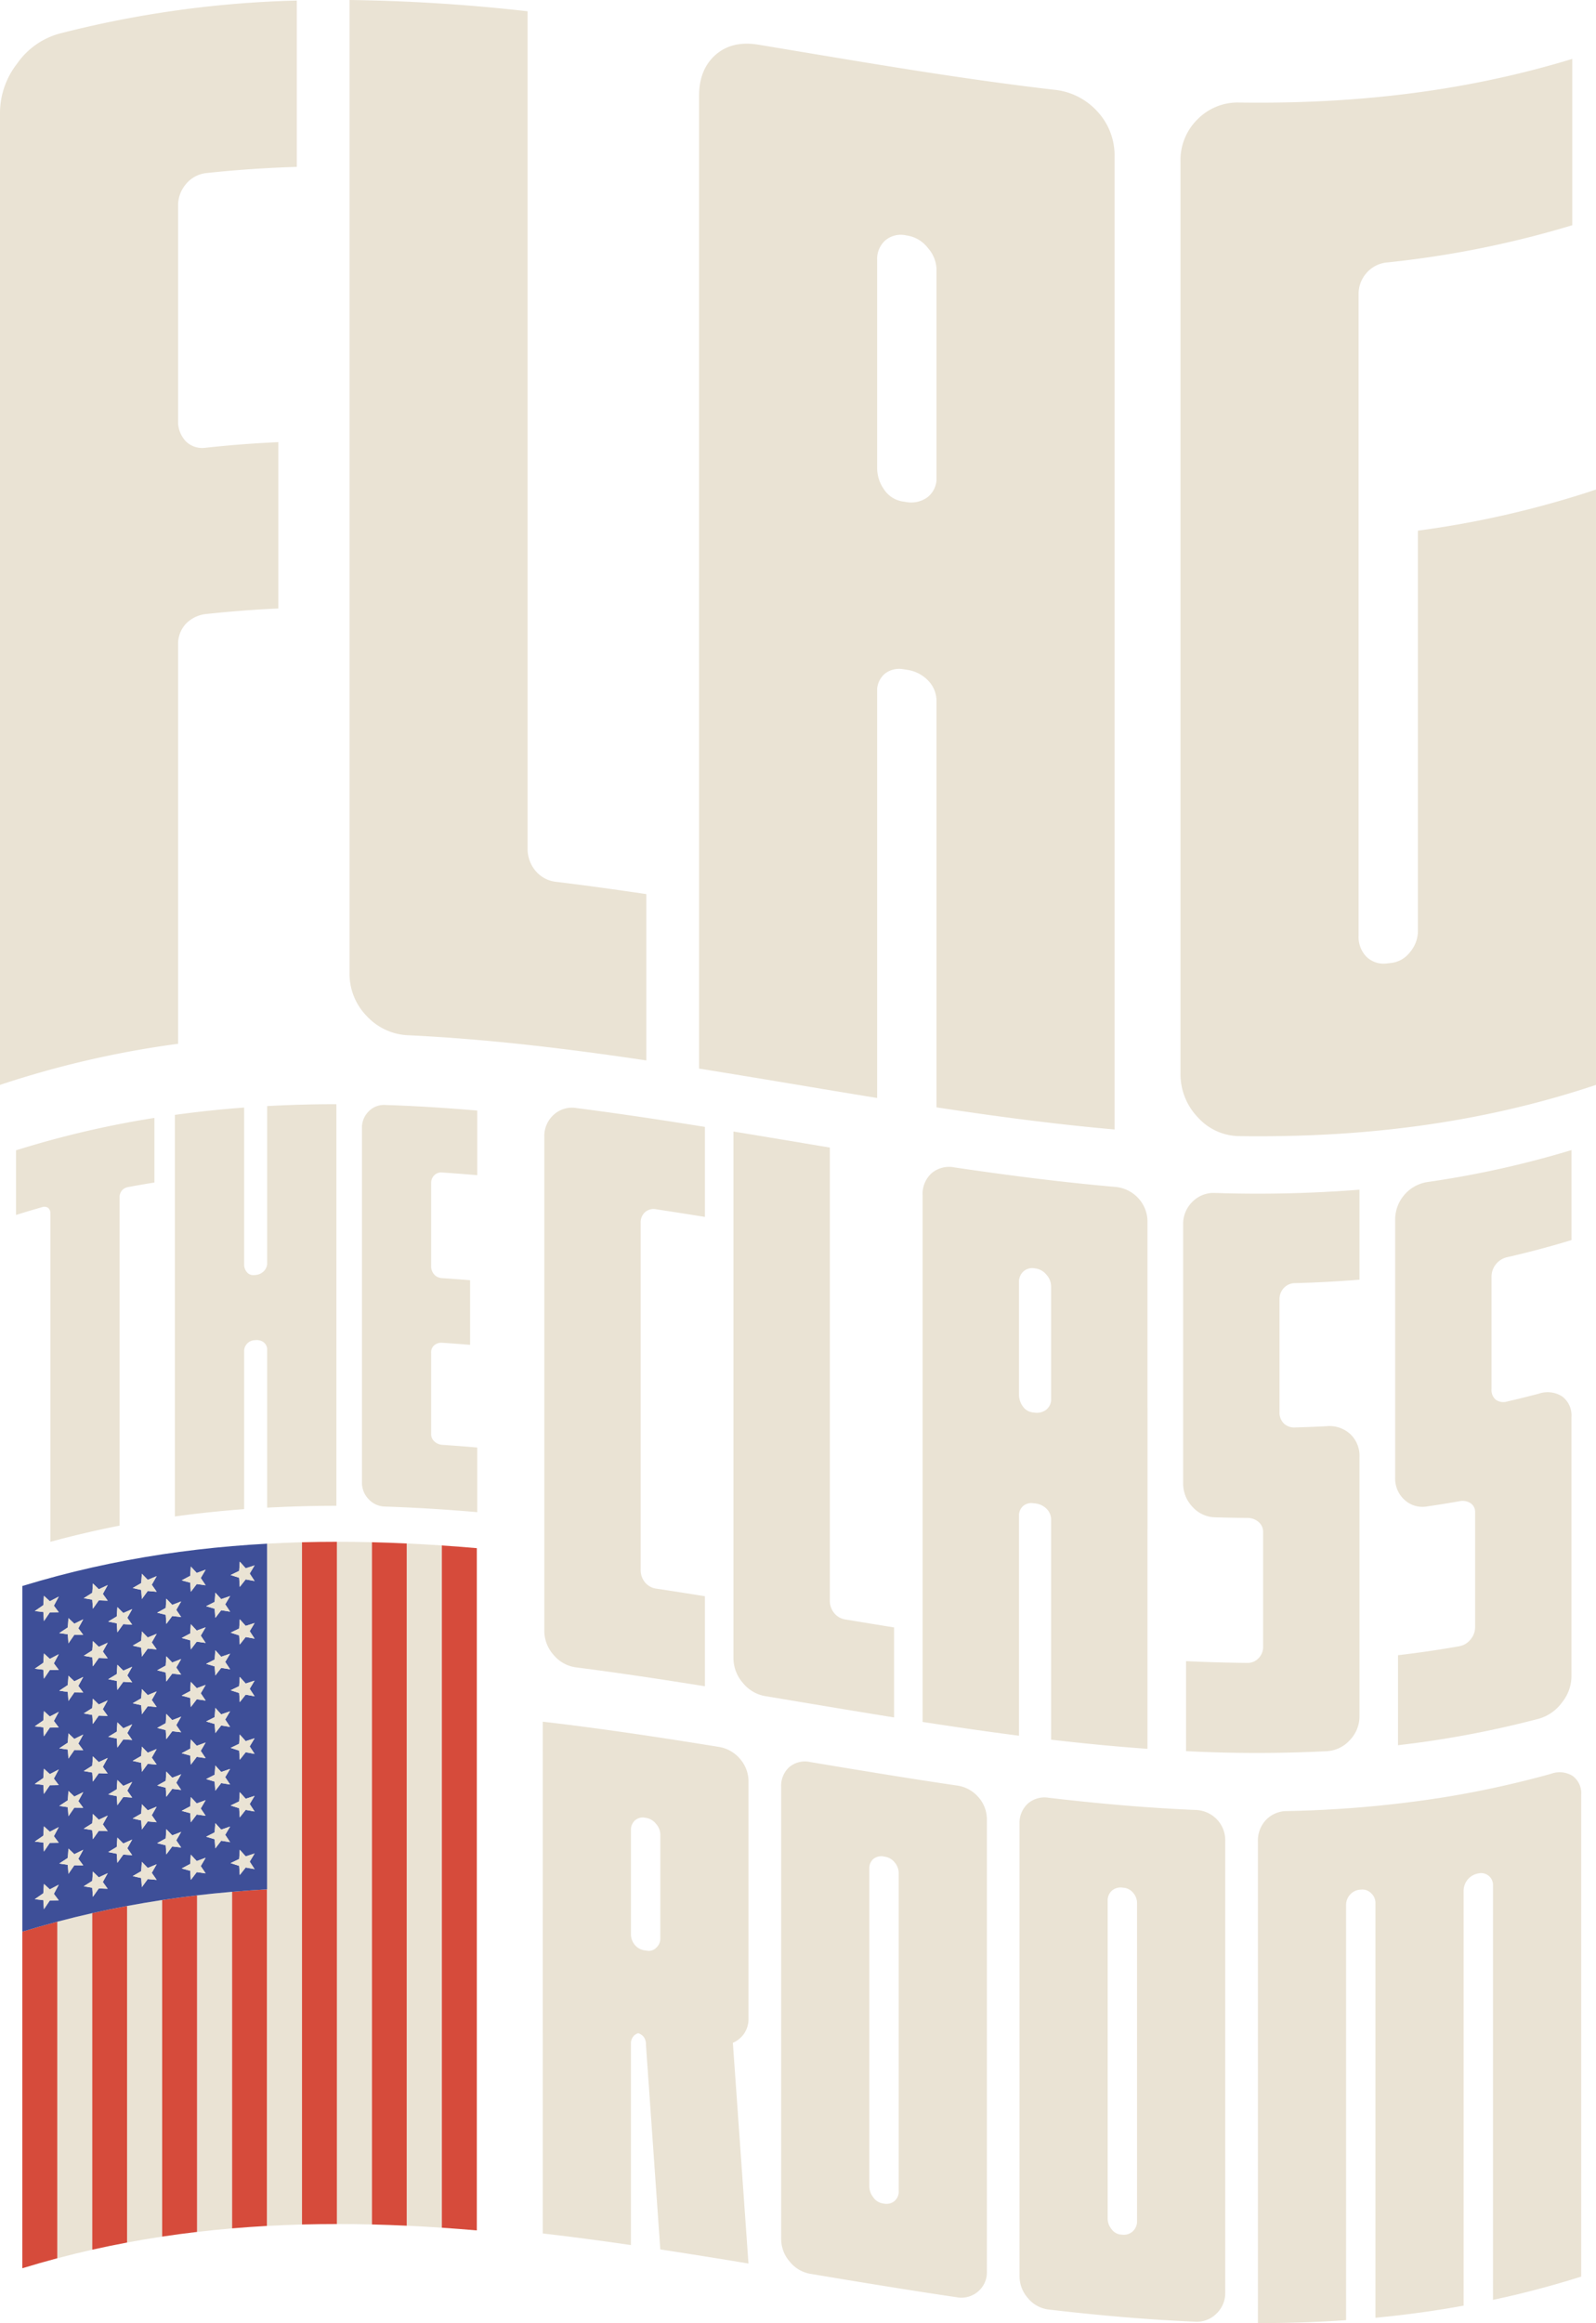 <svg xmlns="http://www.w3.org/2000/svg" width="322.869" height="469.607" viewBox="0 0 322.869 469.607">
  <g id="Group_10121" data-name="Group 10121" transform="translate(-675.473 -368.444)">
    <g id="Group_77" data-name="Group 77" transform="translate(675.473 368.444)">
      <g id="Group_59" data-name="Group 59" transform="translate(3.249 223.201)">
        <g id="Group_58" data-name="Group 58">
          <path id="Path_4549" data-name="Path 4549" d="M687.68,784.9a1.466,1.466,0,0,0-1.3-.1q-2.591.734-5.184,1.548V773.281a195.52,195.52,0,0,1,27.992-6.552v13.063q-2.644.42-5.288.912a2.127,2.127,0,0,0-1.3.712,2.24,2.24,0,0,0-.466,1.49q-7,1.366-14,3.267A1.478,1.478,0,0,0,687.68,784.9Zm.467-13.657q7-1.91,14-3.267v81.176q-7,1.366-14,3.268Z" transform="translate(-681.2 -763.952)" fill="#eae3d4"/>
          <path id="Path_4550" data-name="Path 4550" d="M737.843,764q7-.969,14-1.481v81.177q-7,.521-14,1.481Zm0,31.62q7-.969,14-1.481a2.389,2.389,0,0,0,.57,1.669,1.648,1.648,0,0,0,1.4.578l.311-.021a2.644,2.644,0,0,0,1.659-.723,2.321,2.321,0,0,0,.726-1.8q7-.383,14-.379v17.728q-7,.005-14,.379a1.88,1.88,0,0,0-.674-1.569,2.278,2.278,0,0,0-1.607-.473l-.311.02a2.218,2.218,0,0,0-2.073,2.323q-7,.52-14,1.481Zm18.661-33.4q7-.384,14-.379v81.177q-7,.005-14,.379Z" transform="translate(-705.705 -761.834)" fill="#eae3d4"/>
          <path id="Path_4551" data-name="Path 4551" d="M805.883,763.426a4.263,4.263,0,0,1,3.317-1.308c6.22.2,12.441.595,18.661,1.131v13.063q-3.524-.3-7.05-.543a2.006,2.006,0,0,0-1.659.566,2.156,2.156,0,0,0-.622,1.568v16.692a2.522,2.522,0,0,0,.622,1.8,2.263,2.263,0,0,0,1.555.723q2.851.192,5.7.427v13.063q-2.8-.231-5.6-.42a2.274,2.274,0,0,0-1.607.465,1.87,1.87,0,0,0-.674,1.565V828.6a1.988,1.988,0,0,0,.674,1.546,2.573,2.573,0,0,0,1.607.675q3.525.237,7.05.543v13.063c-6.22-.536-12.441-.927-18.661-1.131a4.6,4.6,0,0,1-3.317-1.49,4.774,4.774,0,0,1-1.348-3.4V766.768A4.586,4.586,0,0,1,805.883,763.426Z" transform="translate(-734.557 -761.955)" fill="#eae3d4"/>
        </g>
      </g>
      <g id="Group_61" data-name="Group 61" transform="translate(110.112 223.928)">
        <g id="Group_60" data-name="Group 60">
          <path id="Path_4552" data-name="Path 4552" d="M871.423,873.72a7.307,7.307,0,0,1-1.877-4.915V769.021a5.791,5.791,0,0,1,1.877-4.471,5.481,5.481,0,0,1,4.621-1.375c8.664,1.113,17.329,2.42,25.993,3.809v18.195q-4.91-.787-9.82-1.533a2.624,2.624,0,0,0-2.311.592,2.757,2.757,0,0,0-.866,2.109v70.181a3.864,3.864,0,0,0,.866,2.512,3.551,3.551,0,0,0,2.311,1.285q4.91.742,9.82,1.533v18.2c-8.664-1.389-17.329-2.7-25.993-3.809A7.108,7.108,0,0,1,871.423,873.72Z" transform="translate(-869.545 -763.116)" fill="#eae3d4"/>
          <path id="Path_4553" data-name="Path 4553" d="M938.868,883.012a7.631,7.631,0,0,1-1.877-5V771.584c6.5,1.064,13,2.161,19.494,3.241v91.553a3.931,3.931,0,0,0,.866,2.527,3.606,3.606,0,0,0,2.31,1.321q4.91.812,9.82,1.6v18.195c-8.664-1.385-17.328-2.854-25.993-4.295A7.447,7.447,0,0,1,938.868,883.012Z" transform="translate(-898.724 -766.78)" fill="#eae3d4"/>
          <path id="Path_4554" data-name="Path 4554" d="M1006.241,785.485a5.5,5.5,0,0,1,4.693-1.171c10.782,1.593,21.564,2.973,32.346,3.924a7.134,7.134,0,0,1,4.765,2.268,6.939,6.939,0,0,1,1.877,4.9V901.836c-6.5-.461-13-1.094-19.495-1.852v-91.7a3.548,3.548,0,0,0-.939-2.277,3.412,3.412,0,0,0-2.238-1.281l-.144-.018a2.7,2.7,0,0,0-2.31.65,2.82,2.82,0,0,0-.866,2.128v91.7c-6.5-.836-13-1.781-19.5-2.787V789.972A5.678,5.678,0,0,1,1006.241,785.485Zm-1.805,41.888c6.5,1.006,13,1.952,19.5,2.788a3.966,3.966,0,0,0,.794,2.484,2.834,2.834,0,0,0,1.95,1.183l.433.053a3.111,3.111,0,0,0,2.31-.587,2.715,2.715,0,0,0,1.011-2.335c6.5.758,13,1.391,19.495,1.852V857.5c-6.5-.461-13-1.094-19.495-1.853a3.122,3.122,0,0,0-.939-2.348,3.827,3.827,0,0,0-2.238-1.064l-.433-.053a2.62,2.62,0,0,0-2.022.541,2.544,2.544,0,0,0-.866,2.127c-6.5-.836-13-1.781-19.5-2.787Z" transform="translate(-927.902 -772.248)" fill="#eae3d4"/>
          <path id="Path_4555" data-name="Path 4555" d="M1097.909,887.6q6.209.3,12.419.359a3.029,3.029,0,0,0,2.238-.929,3.235,3.235,0,0,0,.939-2.384v-23.1a2.607,2.607,0,0,0-.939-2.093,3.407,3.407,0,0,0-2.238-.8q-3.25-.026-6.5-.125a6.316,6.316,0,0,1-4.621-2.123,6.819,6.819,0,0,1-1.878-4.782V799.341a6.229,6.229,0,0,1,1.878-4.6,6.015,6.015,0,0,1,4.621-1.777A263.131,263.131,0,0,0,1133,792.3V810.49q-6.5.527-13,.7a3.085,3.085,0,0,0-2.311.992,3.249,3.249,0,0,0-.867,2.254V837.25a3.075,3.075,0,0,0,.867,2.3,3.024,3.024,0,0,0,2.311.813q3.176-.088,6.353-.254a6.218,6.218,0,0,1,4.765,1.578A6,6,0,0,1,1133,846.3v52.419a6.9,6.9,0,0,1-1.949,4.843,6.728,6.728,0,0,1-4.693,2.243,280.176,280.176,0,0,1-28.448-.013Z" transform="translate(-968.09 -775.74)" fill="#eae3d4"/>
          <path id="Path_4556" data-name="Path 4556" d="M1173.5,880.3q6.209-.723,12.418-1.817a3.723,3.723,0,0,0,2.238-1.348,3.878,3.878,0,0,0,.939-2.563v-23.1a2.129,2.129,0,0,0-.939-1.914,3,3,0,0,0-2.238-.385q-3.248.577-6.5,1.045a5.364,5.364,0,0,1-4.621-1.333,5.788,5.788,0,0,1-1.877-4.471V792.135a7.7,7.7,0,0,1,6.5-7.481,197.169,197.169,0,0,0,29.17-6.462v18.195q-6.5,1.975-13,3.455a4.054,4.054,0,0,0-3.177,3.876v22.816a2.536,2.536,0,0,0,.866,2.125,2.632,2.632,0,0,0,2.31.352q3.177-.727,6.354-1.567a5.492,5.492,0,0,1,4.765.549,4.793,4.793,0,0,1,1.878,4.206v52.419a8.517,8.517,0,0,1-1.949,5.274,8.712,8.712,0,0,1-4.693,3.256,202.041,202.041,0,0,1-28.448,5.346Z" transform="translate(-1000.792 -769.638)" fill="#eae3d4"/>
        </g>
      </g>
      <g id="Group_63" data-name="Group 63" transform="translate(109.805 348.03)">
        <g id="Group_62" data-name="Group 62">
          <path id="Path_4557" data-name="Path 4557" d="M869,981.845c5.946.688,11.891,1.482,17.836,2.346V1087.64c-5.946-.864-11.891-1.657-17.836-2.346Zm1.652,1.911a5.074,5.074,0,0,1,4.294-1.189c9.864,1.252,19.729,2.761,29.594,4.361a7.063,7.063,0,0,1,4.36,2.43A6.917,6.917,0,0,1,910.621,994v36.465c-5.945-.982-11.891-1.944-17.836-2.848v-22.989a3.355,3.355,0,0,0-.858-2.112,3.219,3.219,0,0,0-2.048-1.232l-.132-.02a2.411,2.411,0,0,0-2.114.547,2.531,2.531,0,0,0-.793,1.932v22.989c-5.946-.863-11.891-1.656-17.836-2.346V987.922A5.386,5.386,0,0,1,870.656,983.756ZM869,1015.8c5.946.689,11.891,1.483,17.836,2.346v6.474a3.461,3.461,0,0,0,.793,2.361,3.172,3.172,0,0,0,1.982,1.084l.528.079a2.052,2.052,0,0,0,1.85-.647,2.433,2.433,0,0,0,.793-1.729v-6.738c5.946.9,11.891,1.867,17.836,2.848v19.95a5.14,5.14,0,0,1-1.783,4.066,5,5,0,0,1-4.294,1.148q-7.4-1.2-14.8-2.31a2.7,2.7,0,0,0-2.114.415,2.29,2.29,0,0,0-.793,1.932c-5.946-.863-11.891-1.657-17.836-2.346Zm20.346,29.667a2.309,2.309,0,0,0-1.453-.743v-3.039c6.474.949,12.948,1.976,19.421,3.035q1.651,23.326,3.3,46.653c-5.945-.982-11.891-1.943-17.836-2.848q-1.453-20.7-2.906-41.394A2.452,2.452,0,0,0,889.35,1045.466Z" transform="translate(-869.004 -981.845)" fill="#eae3d4"/>
          <path id="Path_4558" data-name="Path 4558" d="M955.712,1097.123a7,7,0,0,1-1.717-4.581v-91.295a5.13,5.13,0,0,1,1.652-4.084,4.965,4.965,0,0,1,4.294-1c9.864,1.647,19.729,3.281,29.594,4.733a6.961,6.961,0,0,1,4.36,2.347,6.765,6.765,0,0,1,1.717,4.6v91.294a5.07,5.07,0,0,1-1.783,4.044,5.145,5.145,0,0,1-4.294,1.164c-9.865-1.453-19.73-3.085-29.594-4.733A6.822,6.822,0,0,1,955.712,1097.123Zm21.205-12.227a2.519,2.519,0,0,0,.859-2.043v-64.21a3.391,3.391,0,0,0-.793-2.174,3.114,3.114,0,0,0-1.981-1.177l-.132-.021a2.555,2.555,0,0,0-2.246.495,2.488,2.488,0,0,0-.793,1.919v64.21a3.664,3.664,0,0,0,.793,2.243,2.885,2.885,0,0,0,1.85,1.224l.264.043A2.583,2.583,0,0,0,976.918,1084.9Z" transform="translate(-905.773 -987.995)" fill="#eae3d4"/>
          <path id="Path_4559" data-name="Path 4559" d="M1040.7,1110.078a6.737,6.737,0,0,1-1.718-4.512v-91.294a5.336,5.336,0,0,1,1.652-4.15,5.157,5.157,0,0,1,4.294-1.2c9.865,1.159,19.73,2.034,29.594,2.457a6.213,6.213,0,0,1,4.36,1.875,6.071,6.071,0,0,1,1.717,4.405v91.294a5.7,5.7,0,0,1-1.784,4.247,5.576,5.576,0,0,1-4.294,1.628c-9.865-.423-19.729-1.3-29.594-2.457A6.394,6.394,0,0,1,1040.7,1110.078Zm21.2-13.526a2.735,2.735,0,0,0,.859-2.113v-64.21a3.141,3.141,0,0,0-.793-2.109,2.831,2.831,0,0,0-1.982-1.02l-.132-.011a2.708,2.708,0,0,0-2.246.664,2.673,2.673,0,0,0-.793,1.976v64.21a3.426,3.426,0,0,0,.793,2.185,2.618,2.618,0,0,0,1.85,1.087l.264.023A2.719,2.719,0,0,0,1061.909,1096.552Z" transform="translate(-942.542 -993.538)" fill="#eae3d4"/>
          <path id="Path_4560" data-name="Path 4560" d="M1125.629,1009.494a5.847,5.847,0,0,1,4.294-1.775,231.122,231.122,0,0,0,29.594-2.466,5.288,5.288,0,0,1,4.36,1.012,4.964,4.964,0,0,1,1.717,4.055v97.372c-5.946,1.08-11.891,1.885-17.836,2.452v-83.9a2.614,2.614,0,0,0-.858-1.9,2.5,2.5,0,0,0-2.048-.747l-.132.011a3,3,0,0,0-2.113,1.022,3.126,3.126,0,0,0-.793,2.1v83.9c-5.945.412-11.89.6-17.835.595v-97.372A6.044,6.044,0,0,1,1125.629,1009.494Zm23.782-1.244a6.54,6.54,0,0,1,4.294-2.2,200.526,200.526,0,0,0,29.594-5.869,4.986,4.986,0,0,1,4.36.444,4.324,4.324,0,0,1,1.718,3.826v97.372q-8.919,2.816-17.836,4.7v-83.9a2.4,2.4,0,0,0-2.907-2.31l-.132.026a3.567,3.567,0,0,0-2.907,3.457v83.9c-5.946,1.08-11.891,1.885-17.836,2.452v-97.372A6.626,6.626,0,0,1,1149.411,1008.25Z" transform="translate(-979.311 -989.653)" fill="#eae3d4"/>
        </g>
      </g>
      <g id="Group_65" data-name="Group 65">
        <g id="Group_64" data-name="Group 64">
          <path id="Path_4561" data-name="Path 4561" d="M678.94,381.383a15.408,15.408,0,0,1,8.542-6.057,213.951,213.951,0,0,1,48.03-6.683v33.621c-6.048.186-12.1.585-18.145,1.237a6.194,6.194,0,0,0-4.271,2.237,6.663,6.663,0,0,0-1.6,4.347V579.526a196.246,196.246,0,0,0-36.024,8.309V391.176A16.291,16.291,0,0,1,678.94,381.383Zm1.069,102.536a19.453,19.453,0,0,1,10.141-6.81v7.738a13.192,13.192,0,0,1-6.939-.146,10.259,10.259,0,0,1-5.605-3.9,12.253,12.253,0,0,1-2.133-7.439v-11.74a196.384,196.384,0,0,1,36.024-8.309,5.875,5.875,0,0,0,1.6,4.46,4.761,4.761,0,0,0,4.006,1.26q7.336-.8,14.673-1.124v33.622q-7.2.328-14.408,1.1A6.692,6.692,0,0,0,713.1,494.6a6.02,6.02,0,0,0-1.6,4.343,196.289,196.289,0,0,0-36.024,8.309V495.778A18.108,18.108,0,0,1,680.009,483.919Z" transform="translate(-675.473 -368.53)" fill="#eae3d4"/>
          <path id="Path_4562" data-name="Path 4562" d="M803.569,573.826A12.23,12.23,0,0,1,800.1,565.1V368.444a359.817,359.817,0,0,1,36.024,2.281V539.9a6.886,6.886,0,0,0,1.6,4.579A6.338,6.338,0,0,0,842,546.714c6.048.733,12.1,1.57,18.145,2.471v33.622c-16.01-2.386-32.019-4.317-48.029-5.084A12.1,12.1,0,0,1,803.569,573.826Z" transform="translate(-729.39 -368.444)" fill="#eae3d4"/>
          <path id="Path_4563" data-name="Path 4563" d="M928.067,386.265q3.333-2.933,8.672-2.049c19.924,3.3,39.846,6.793,59.77,9.1a13.614,13.614,0,0,1,8.807,4.407,13.058,13.058,0,0,1,3.468,9.123V603.5c-12.007-1.059-24.014-2.651-36.021-4.476V429.583a6.774,6.774,0,0,0-1.737-4.267,6.566,6.566,0,0,0-4.137-2.513l-.265-.042a4.87,4.87,0,0,0-4.271,1.052,5.024,5.024,0,0,0-1.6,3.877V597.132c-12.008-1.947-24.016-4.028-36.024-5.942V394.533Q924.73,389.2,928.067,386.265Zm-3.337,77.378c12.008,1.914,24.016,3.994,36.024,5.942a7.538,7.538,0,0,0,1.468,4.639,5.482,5.482,0,0,0,3.6,2.31l.8.127a5.619,5.619,0,0,0,4.271-.933,4.836,4.836,0,0,0,1.868-4.25c12.007,1.825,24.014,3.416,36.021,4.475V521.58c-12.007-1.059-24.014-2.651-36.021-4.476a5.951,5.951,0,0,0-1.737-4.4,7.338,7.338,0,0,0-4.137-2.113l-.8-.127a4.734,4.734,0,0,0-3.737.871,4.535,4.535,0,0,0-1.6,3.874c-12.008-1.947-24.016-4.028-36.024-5.942Z" transform="translate(-783.307 -375.179)" fill="#eae3d4"/>
          <path id="Path_4564" data-name="Path 4564" d="M1099.851,603.346a12.581,12.581,0,0,1-3.468-8.835V410.128a11.524,11.524,0,0,1,3.468-8.511,11.39,11.39,0,0,1,8.542-3.366c22.414.3,44.828-1.991,67.243-8.823v33.621a200.4,200.4,0,0,1-37.358,7.517,6.25,6.25,0,0,0-4.271,2.147,6.38,6.38,0,0,0-1.6,4.271V566.668a5.747,5.747,0,0,0,1.6,4.267,5,5,0,0,0,4.271,1.32l.8-.086a5.592,5.592,0,0,0,3.736-2.179,6.655,6.655,0,0,0,1.6-4.347V484.792a196.246,196.246,0,0,0,36.02-8.309V596.827c-24.015,8.025-48.03,10.679-72.044,10.357A11.438,11.438,0,0,1,1099.851,603.346Z" transform="translate(-857.568 -377.522)" fill="#eae3d4"/>
        </g>
      </g>
      <g id="Group_76" data-name="Group 76" transform="translate(4.518 311.666)">
        <path id="Path_4565" data-name="Path 4565" d="M702.973,1050.051v68.036q-3.536.794-7.072,1.731v-68.037Q699.437,1050.846,702.973,1050.051Z" transform="translate(-688.829 -974.989)" fill="#eae3d4"/>
        <g id="Group_66" data-name="Group 66" transform="translate(14.145 73.606)">
          <path id="Path_4566" data-name="Path 4566" d="M715.438,1047.484v68.036q-3.536.663-7.072,1.456v-68.036Q711.9,1048.145,715.438,1047.484Z" transform="translate(-708.366 -1047.484)" fill="#d64b3b"/>
        </g>
        <path id="Path_4567" data-name="Path 4567" d="M727.9,1045.378v68.036q-3.536.534-7.073,1.195v-68.037Q724.368,1045.911,727.9,1045.378Z" transform="translate(-699.614 -972.967)" fill="#eae3d4"/>
        <g id="Group_67" data-name="Group 67" transform="translate(28.29 71.464)">
          <path id="Path_4568" data-name="Path 4568" d="M740.369,1043.708v68.037q-3.536.414-7.072.948v-68.037Q736.833,1044.12,740.369,1043.708Z" transform="translate(-733.297 -1043.708)" fill="#d64b3b"/>
        </g>
        <path id="Path_4569" data-name="Path 4569" d="M752.834,1042.45v68.037q-3.536.3-7.072.714v-68.036Q749.3,1042.749,752.834,1042.45Z" transform="translate(-710.4 -971.7)" fill="#eae3d4"/>
        <g id="Group_68" data-name="Group 68" transform="translate(42.435 70.256)">
          <path id="Path_4570" data-name="Path 4570" d="M765.3,1041.58v68.037q-3.536.193-7.072.493v-68.037Q761.763,1041.773,765.3,1041.58Z" transform="translate(-758.227 -1041.58)" fill="#d64b3b"/>
        </g>
        <path id="Path_4571" data-name="Path 4571" d="M770.692,1056.119V988.082h0V918.206q3.534-.194,7.069-.286v137.913Q774.228,1055.926,770.692,1056.119Z" transform="translate(-721.185 -917.826)" fill="#eae3d4"/>
        <g id="Group_69" data-name="Group 69" transform="translate(56.579 0)">
          <path id="Path_4572" data-name="Path 4572" d="M783.157,1055.76V917.848q3.536-.094,7.073-.094v137.913Q786.693,1055.667,783.157,1055.76Z" transform="translate(-783.157 -917.754)" fill="#d64b3b"/>
        </g>
        <path id="Path_4573" data-name="Path 4573" d="M795.623,1055.667V917.754q3.536,0,7.072.086v137.913Q799.159,1055.668,795.623,1055.667Z" transform="translate(-731.971 -917.754)" fill="#eae3d4"/>
        <g id="Group_70" data-name="Group 70" transform="translate(70.725 0.086)">
          <path id="Path_4574" data-name="Path 4574" d="M808.088,1055.818V917.906q3.536.085,7.072.252v137.913Q811.624,1055.905,808.088,1055.818Z" transform="translate(-808.088 -917.906)" fill="#d64b3b"/>
        </g>
        <path id="Path_4575" data-name="Path 4575" d="M820.553,1056.263V918.35q3.536.164,7.072.4v137.913Q824.089,1056.428,820.553,1056.263Z" transform="translate(-742.756 -918.012)" fill="#eae3d4"/>
        <g id="Group_71" data-name="Group 71" transform="translate(84.87 0.742)">
          <path id="Path_4576" data-name="Path 4576" d="M833.018,1056.974V919.062q3.536.238,7.073.542v137.913Q836.555,1057.213,833.018,1056.974Z" transform="translate(-833.018 -919.062)" fill="#d64b3b"/>
        </g>
        <g id="Group_72" data-name="Group 72" transform="translate(0 76.793)">
          <path id="Path_4577" data-name="Path 4577" d="M690.508,1053.1v68.037q-3.536.936-7.072,2.019V1055.12Q686.972,1054.036,690.508,1053.1Z" transform="translate(-683.436 -1053.101)" fill="#d64b3b"/>
        </g>
        <g id="Group_74" data-name="Group 74" transform="translate(0 0.38)">
          <g id="Group_73" data-name="Group 73">
            <path id="Path_4578" data-name="Path 4578" d="M732.947,988.3V918.424h0q-3.536.194-7.072.494t-7.072.714q-3.536.414-7.072.947t-7.073,1.195q-3.536.662-7.072,1.456t-7.072,1.731q-3.536.936-7.072,2.02v69.876q3.536-1.084,7.072-2.019t7.072-1.731q3.536-.8,7.072-1.456t7.073-1.195q3.536-.535,7.072-.948t7.072-.714q3.536-.3,7.072-.494Zm-14.232-52.314q.9-.332,1.8-.658l-.989,1.686.989,1.465q-.9-.128-1.8-.25-.6.784-1.193,1.571-.062-.921-.125-1.841-.863-.239-1.726-.472.863-.46,1.726-.914.063-.936.125-1.871Q718.119,935.343,718.715,935.986Zm-25.954-2.517q.6.564,1.193,1.131.9-.448,1.8-.887l-.99,1.81q.494.669.99,1.34-.9-.014-1.8-.021-.6.86-1.193,1.723l-.126-1.824q-.863-.128-1.726-.249.863-.572,1.726-1.137Zm4.952,4.649q.6.58,1.193,1.163.9-.423,1.8-.837l-.988,1.784q.495.683.988,1.367-.9-.039-1.8-.07l-1.193,1.69-.126-1.827q-.862-.152-1.725-.3.863-.549,1.725-1.09Zm-4.952,7q.6.564,1.193,1.131.9-.448,1.8-.887l-.99,1.81q.494.668.99,1.341c-.6-.011-1.2-.016-1.8-.021q-.6.86-1.193,1.723l-.126-1.824q-.863-.128-1.726-.248.863-.574,1.726-1.138Zm0,11.648q.6.564,1.193,1.131.9-.448,1.8-.887-.494.9-.99,1.811.494.668.99,1.34-.9-.014-1.8-.02-.6.86-1.193,1.723-.063-.911-.126-1.823-.863-.128-1.726-.248.863-.574,1.726-1.138Zm0,11.647q.6.563,1.193,1.131.9-.448,1.8-.887-.494.9-.99,1.81.494.669.99,1.34-.9-.015-1.8-.02-.6.859-1.193,1.723l-.126-1.824q-.863-.129-1.726-.249.863-.573,1.726-1.138Zm0,11.647q.6.563,1.193,1.131.9-.448,1.8-.887-.494.9-.99,1.811.494.669.99,1.34c-.6-.011-1.2-.016-1.8-.021q-.6.859-1.193,1.724l-.126-1.824q-.863-.129-1.726-.249.863-.573,1.726-1.138Zm3.1-4.025q.863-.549,1.725-1.09.063-.941.126-1.884.6.58,1.193,1.164.9-.423,1.8-.837l-.988,1.783q.495.682.988,1.367-.9-.039-1.8-.07-.6.844-1.193,1.691l-.126-1.828Q696.725,976.178,695.862,976.033Zm29.713-4.682q.863-.42,1.726-.836.063-.932.126-1.865l1.193,1.337q.9-.294,1.8-.579l-.99,1.643.99,1.508q-.9-.168-1.8-.328-.6.757-1.193,1.518L727.3,971.9Q726.438,971.624,725.575,971.351Zm0-11.647q.863-.42,1.726-.836.063-.932.126-1.866l1.193,1.337q.9-.293,1.8-.579-.5.82-.99,1.643l.99,1.508q-.9-.168-1.8-.329-.6.758-1.193,1.517l-.126-1.846Q726.438,959.976,725.575,959.7Zm0-11.647q.863-.42,1.726-.835c.042-.622.084-1.243.126-1.866q.6.666,1.193,1.337.9-.293,1.8-.579l-.99,1.642.99,1.508q-.9-.168-1.8-.328-.6.757-1.193,1.517l-.126-1.846Q726.438,948.329,725.575,948.057Zm-6.86-.423q.9-.333,1.8-.658-.494.841-.989,1.686.494.731.989,1.464-.9-.129-1.8-.25l-1.193,1.571q-.062-.92-.125-1.84-.863-.239-1.726-.472.863-.461,1.726-.914.063-.936.125-1.871Q718.119,946.99,718.715,947.634Zm-14.857,8.1q.9-.4,1.8-.79l-.988,1.758q.495.7.988,1.393-.9-.063-1.8-.117-.6.827-1.192,1.659-.063-.915-.126-1.83-.862-.175-1.725-.343.863-.525,1.725-1.043.063-.94.126-1.88Q703.262,955.137,703.858,955.737Zm19.809,11.082q-.6.769-1.193,1.543-.062-.922-.125-1.843-.863-.26-1.726-.512.863-.44,1.726-.874.063-.934.125-1.868.6.654,1.193,1.311.9-.313,1.8-.617l-.989,1.662q.494.742.989,1.488Q724.569,966.96,723.667,966.819Zm-4.952-5.295q-.6.783-1.193,1.57-.062-.92-.125-1.84-.863-.24-1.726-.473.863-.46,1.726-.913.063-.936.125-1.871.6.64,1.193,1.284.9-.334,1.8-.659l-.989,1.686.989,1.464Q719.617,961.645,718.715,961.524Zm4.952-6.352q-.6.77-1.193,1.543-.062-.921-.125-1.843-.863-.26-1.726-.512.863-.44,1.726-.874.063-.933.125-1.868.6.654,1.193,1.311.9-.313,1.8-.618l-.989,1.663q.494.742.989,1.488Q724.569,955.312,723.667,955.171Zm-14.857,7.752q-.6.812-1.192,1.629l-.126-1.834q-.863-.2-1.726-.388.863-.5,1.726-1l.126-1.877q.6.611,1.192,1.226.9-.376,1.8-.744-.495.865-.989,1.733l.989,1.418Q709.713,963,708.81,962.923Zm-1.192-15.116q.6.611,1.192,1.225.9-.375,1.8-.744-.495.865-.989,1.733l.989,1.417q-.9-.085-1.8-.163-.6.813-1.192,1.629l-.126-1.834q-.863-.2-1.726-.387.863-.5,1.726-1Zm4.827,6.905q.063-.937.125-1.874.6.625,1.193,1.255.9-.355,1.8-.7l-.989,1.708q.494.719.989,1.442-.9-.108-1.8-.207-.6.8-1.193,1.6-.063-.918-.125-1.837-.863-.219-1.727-.431Q711.581,955.186,712.445,954.712Zm10.03-14.742q.6.654,1.193,1.311.9-.312,1.8-.617-.494.831-.989,1.663.494.742.989,1.488-.9-.149-1.8-.29-.6.769-1.193,1.543-.062-.921-.125-1.842-.863-.26-1.726-.513.863-.439,1.726-.873Q722.412,940.9,722.474,939.97Zm1.193,38.5q-.6.769-1.193,1.543-.062-.921-.125-1.843-.863-.261-1.726-.512.863-.439,1.726-.874.063-.934.125-1.868.6.654,1.193,1.311.9-.312,1.8-.618l-.989,1.664q.494.742.989,1.487Q724.569,978.607,723.667,978.466Zm-4.952-5.295q-.6.784-1.193,1.571-.062-.92-.125-1.841-.863-.239-1.726-.473.863-.46,1.726-.913.063-.935.125-1.871.6.64,1.193,1.283.9-.333,1.8-.658-.494.841-.989,1.686l.989,1.464Q719.617,973.292,718.715,973.171Zm-8-5.856q.863-.48,1.727-.955.063-.937.125-1.874l1.193,1.255q.9-.354,1.8-.7l-.989,1.708q.494.72.989,1.442-.9-.108-1.8-.208-.6.8-1.193,1.6-.063-.918-.125-1.838Q711.582,967.526,710.718,967.315Zm-1.908,7.256q-.6.813-1.192,1.628l-.126-1.834q-.863-.2-1.726-.388.863-.5,1.726-1l.126-1.877q.6.611,1.192,1.226.9-.377,1.8-.745-.495.865-.989,1.733l.989,1.417Q709.713,974.648,708.81,974.571Zm-4.952-4.944q-.6.828-1.192,1.659-.063-.915-.126-1.83-.862-.176-1.725-.343.863-.527,1.725-1.043.063-.94.126-1.88.6.6,1.192,1.195.9-.4,1.8-.79l-.988,1.757q.495.7.988,1.393Q704.761,969.681,703.858,969.627Zm-8-5.24q.863-.548,1.725-1.089l.126-1.884q.6.58,1.193,1.164.9-.423,1.8-.838l-.988,1.783q.495.683.988,1.367-.9-.039-1.8-.07l-1.193,1.691-.126-1.827Q696.725,964.53,695.862,964.386Zm0-11.647q.863-.548,1.725-1.089l.126-1.884q.6.58,1.193,1.164.9-.423,1.8-.838l-.988,1.783q.495.683.988,1.367-.9-.039-1.8-.07-.6.844-1.193,1.691l-.126-1.828Q696.725,952.884,695.862,952.739Zm8-8.65q.9-.4,1.8-.79l-.988,1.758q.495.7.988,1.393-.9-.062-1.8-.117-.6.828-1.192,1.659-.063-.916-.126-1.83-.862-.175-1.725-.343.863-.526,1.725-1.043.063-.941.126-1.881Q703.262,943.49,703.858,944.089Zm3.76-7.929q.6.611,1.192,1.226.9-.376,1.8-.744-.495.865-.989,1.733l.989,1.417q-.9-.085-1.8-.163l-1.192,1.628-.126-1.834q-.863-.2-1.726-.388.863-.5,1.726-1Zm4.827,6.9q.063-.937.125-1.874l1.193,1.255q.9-.354,1.8-.7l-.989,1.708.989,1.442q-.9-.107-1.8-.207-.6.8-1.193,1.6-.063-.918-.125-1.837-.863-.22-1.727-.431Q711.581,943.538,712.445,943.065Zm10.03-14.742q.6.654,1.193,1.311.9-.312,1.8-.617-.494.831-.989,1.662.494.742.989,1.488-.9-.148-1.8-.29l-1.193,1.543q-.062-.921-.125-1.843-.863-.26-1.726-.512.863-.44,1.726-.874Q722.412,929.257,722.474,928.323Zm4.953,5.386,1.193,1.337q.9-.294,1.8-.579-.5.819-.99,1.643l.99,1.508q-.9-.168-1.8-.329-.6.756-1.193,1.517l-.126-1.846q-.863-.278-1.726-.55.863-.421,1.726-.836ZM725.575,983q.863-.42,1.726-.835l.126-1.866,1.193,1.337q.9-.293,1.8-.579l-.99,1.643.99,1.508q-.9-.168-1.8-.328-.6.757-1.193,1.517-.063-.923-.126-1.846Q726.438,983.271,725.575,983Zm-6.86,1.82-1.193,1.571q-.062-.92-.125-1.84-.863-.241-1.726-.473.863-.46,1.726-.913.063-.935.125-1.871.6.64,1.193,1.284.9-.333,1.8-.659-.494.841-.989,1.686.494.731.989,1.464Q719.617,984.938,718.715,984.818Zm-8-5.856q.863-.481,1.727-.955l.125-1.874q.6.625,1.193,1.255.9-.354,1.8-.7l-.989,1.708.989,1.442q-.9-.109-1.8-.208-.6.8-1.193,1.6-.063-.918-.125-1.837Q711.582,979.174,710.718,978.962Zm-1.908,7.256q-.6.813-1.192,1.629l-.126-1.834q-.863-.2-1.726-.388.863-.5,1.726-1l.126-1.877q.6.612,1.192,1.226.9-.376,1.8-.745l-.989,1.733q.494.707.989,1.418Q709.713,986.3,708.81,986.218Zm-4.952-4.944q-.6.828-1.192,1.66-.063-.916-.126-1.831-.862-.175-1.725-.343.863-.525,1.725-1.042.063-.941.126-1.881.6.6,1.192,1.195.9-.4,1.8-.79L704.674,980q.495.7.988,1.392Q704.761,981.329,703.858,981.274Zm-8,6.407q.863-.548,1.725-1.089l.126-1.884q.6.58,1.193,1.164.9-.423,1.8-.838l-.988,1.783q.495.682.988,1.367-.9-.039-1.8-.07l-1.193,1.691-.126-1.827Q696.725,987.825,695.862,987.68Zm-8.053-.477q.6.545,1.192,1.1.9-.473,1.8-.937l-.989,1.838.989,1.312q-.9.011-1.8.031-.6.877-1.192,1.758-.063-.911-.126-1.82-.863-.1-1.726-.2.863-.6,1.726-1.187Q687.746,988.15,687.809,987.2Zm0-11.647q.6.545,1.192,1.1.9-.473,1.8-.937-.495.918-.989,1.839.494.654.989,1.311-.9.01-1.8.03l-1.192,1.758q-.063-.91-.126-1.82-.863-.1-1.726-.2.863-.6,1.726-1.187Zm0-11.648q.6.547,1.192,1.1.9-.473,1.8-.937-.495.917-.989,1.838.494.654.989,1.312-.9.01-1.8.03l-1.192,1.758q-.063-.91-.126-1.82-.863-.1-1.726-.2.863-.6,1.726-1.187Q687.746,964.854,687.809,963.909Zm0-11.647,1.192,1.1q.9-.473,1.8-.937l-.989,1.838.989,1.312q-.9.011-1.8.03-.6.877-1.192,1.758-.063-.91-.126-1.821-.863-.1-1.726-.2.863-.6,1.726-1.187Q687.746,953.207,687.809,952.262Zm0-11.647q.6.547,1.192,1.1.9-.473,1.8-.938-.495.917-.989,1.839.494.654.989,1.312-.9.01-1.8.03-.6.877-1.192,1.757-.063-.91-.126-1.82-.863-.1-1.726-.2.863-.6,1.726-1.187Q687.746,941.56,687.809,940.615ZM689,930.064q.9-.473,1.8-.937l-.989,1.838.989,1.312q-.9.01-1.8.03-.6.877-1.192,1.758-.063-.91-.126-1.821-.863-.1-1.726-.2.863-.6,1.726-1.187.063-.946.126-1.891Q688.405,929.514,689,930.064Zm8.586-1.709.126-1.884q.6.58,1.193,1.164.9-.423,1.8-.837l-.988,1.783q.495.681.988,1.367-.9-.04-1.8-.07l-1.193,1.691-.126-1.827q-.862-.152-1.725-.3Q696.725,928.9,697.588,928.355Zm6.271,4.086q.9-.4,1.8-.79l-.988,1.757q.495.7.988,1.393-.9-.062-1.8-.117-.6.829-1.192,1.66-.063-.915-.126-1.83-.862-.175-1.725-.344.863-.525,1.725-1.042.063-.94.126-1.881Zm4.952-4.46q-.6.814-1.192,1.628l-.126-1.834q-.863-.2-1.726-.388.863-.5,1.726-1l.126-1.877q.6.611,1.192,1.226.9-.376,1.8-.744-.495.864-.989,1.733l.989,1.417Q709.713,928.059,708.81,927.982Zm3.635,3.437.125-1.874q.6.625,1.193,1.255.9-.353,1.8-.7l-.989,1.708.989,1.442q-.9-.107-1.8-.207-.6.8-1.193,1.6-.063-.918-.125-1.837-.863-.218-1.727-.431Q711.581,931.892,712.445,931.418Zm6.27-7.079q.9-.333,1.8-.659l-.989,1.686.989,1.465q-.9-.129-1.8-.25-.6.784-1.193,1.571-.062-.921-.125-1.841-.863-.24-1.726-.472.863-.46,1.726-.913.063-.936.125-1.871Q718.119,923.7,718.715,924.339Zm8.586-.412q.063-.932.126-1.865l1.193,1.337q.9-.293,1.8-.579-.5.82-.99,1.642l.99,1.508q-.9-.168-1.8-.329-.6.757-1.193,1.518-.063-.923-.126-1.846-.863-.278-1.726-.55Q726.438,924.342,727.3,923.927Z" transform="translate(-683.436 -918.424)" fill="#3e4f98"/>
          </g>
        </g>
        <g id="Group_75" data-name="Group 75" transform="translate(2.521 4.018)">
          <path id="Path_4579" data-name="Path 4579" d="M692.728,937.167,691.739,939l.989,1.312q-.9.01-1.8.03-.6.877-1.192,1.758-.063-.91-.126-1.821-.863-.1-1.726-.2.863-.6,1.726-1.187.063-.946.126-1.891.6.546,1.192,1.1Q691.826,937.631,692.728,937.167Z" transform="translate(-687.88 -930.101)" fill="#eae3d4"/>
          <path id="Path_4580" data-name="Path 4580" d="M692.728,1039.807l-.989,1.838q.495.654.989,1.312-.9.011-1.8.031-.6.877-1.192,1.758-.063-.911-.126-1.82-.863-.1-1.726-.2.863-.6,1.726-1.187l.126-1.891q.6.545,1.192,1.1Q691.826,1040.271,692.728,1039.807Z" transform="translate(-687.88 -974.506)" fill="#eae3d4"/>
          <path id="Path_4581" data-name="Path 4581" d="M692.728,957.694q-.495.918-.989,1.839l.989,1.312q-.9.01-1.8.03-.6.877-1.192,1.757-.063-.91-.126-1.82-.863-.1-1.726-.2.863-.6,1.726-1.187.063-.945.126-1.891.6.547,1.192,1.1Q691.826,958.159,692.728,957.694Z" transform="translate(-687.88 -938.982)" fill="#eae3d4"/>
          <path id="Path_4582" data-name="Path 4582" d="M692.728,978.222l-.989,1.838.989,1.312q-.9.011-1.8.03-.6.877-1.192,1.758-.063-.91-.126-1.821-.863-.1-1.726-.2.863-.6,1.726-1.187.063-.946.126-1.891l1.192,1.1Q691.826,978.687,692.728,978.222Z" transform="translate(-687.88 -947.863)" fill="#eae3d4"/>
          <path id="Path_4583" data-name="Path 4583" d="M692.728,998.75q-.495.918-.989,1.838.495.655.989,1.312-.9.01-1.8.03-.6.877-1.192,1.758-.063-.91-.126-1.82-.863-.1-1.726-.2.863-.6,1.726-1.188.063-.946.126-1.891.6.547,1.192,1.1Q691.826,999.215,692.728,998.75Z" transform="translate(-687.88 -956.744)" fill="#eae3d4"/>
          <path id="Path_4584" data-name="Path 4584" d="M692.728,1019.279q-.495.918-.989,1.839.495.654.989,1.311-.9.01-1.8.03-.6.878-1.192,1.758-.063-.91-.126-1.82-.863-.1-1.726-.2.863-.6,1.726-1.187l.126-1.891q.6.545,1.192,1.1Q691.826,1019.743,692.728,1019.279Z" transform="translate(-687.88 -965.625)" fill="#eae3d4"/>
          <path id="Path_4585" data-name="Path 4585" d="M759.558,924.835l1.193,1.337q.9-.293,1.8-.579-.5.82-.99,1.642l.99,1.508q-.9-.168-1.8-.329-.6.758-1.193,1.518-.063-.923-.126-1.846-.863-.278-1.726-.55.863-.421,1.726-.836Q759.5,925.769,759.558,924.835Z" transform="translate(-718.088 -924.835)" fill="#eae3d4"/>
          <path id="Path_4586" data-name="Path 4586" d="M759.432,1029.342l.126-1.866,1.193,1.337q.9-.293,1.8-.579l-.99,1.643.99,1.508q-.9-.168-1.8-.328-.6.758-1.193,1.517l-.126-1.846q-.863-.278-1.726-.551Q758.569,1029.756,759.432,1029.342Z" transform="translate(-718.088 -969.24)" fill="#eae3d4"/>
          <path id="Path_4587" data-name="Path 4587" d="M762.555,946.122q-.5.82-.99,1.642l.99,1.508q-.9-.168-1.8-.328-.6.756-1.193,1.517l-.126-1.846q-.863-.278-1.726-.55.863-.422,1.726-.836l.126-1.865,1.193,1.337Q761.653,946.407,762.555,946.122Z" transform="translate(-718.088 -933.716)" fill="#eae3d4"/>
          <path id="Path_4588" data-name="Path 4588" d="M759.432,967.758l.126-1.865q.6.666,1.193,1.337.9-.293,1.8-.579l-.99,1.643.99,1.508q-.9-.168-1.8-.329-.6.757-1.193,1.517l-.126-1.846q-.863-.278-1.726-.55Q758.569,968.172,759.432,967.758Z" transform="translate(-718.088 -942.597)" fill="#eae3d4"/>
          <path id="Path_4589" data-name="Path 4589" d="M759.432,988.285q.063-.932.126-1.866l1.193,1.337q.9-.293,1.8-.579-.5.82-.99,1.643l.99,1.508q-.9-.168-1.8-.329-.6.758-1.193,1.517l-.126-1.846q-.863-.278-1.726-.55Q758.569,988.7,759.432,988.285Z" transform="translate(-718.088 -951.478)" fill="#eae3d4"/>
          <path id="Path_4590" data-name="Path 4590" d="M759.432,1008.813q.063-.932.126-1.865l1.193,1.337q.9-.294,1.8-.579l-.99,1.643.99,1.508q-.9-.168-1.8-.328-.6.757-1.193,1.518l-.126-1.846q-.863-.278-1.726-.551Q758.569,1009.228,759.432,1008.813Z" transform="translate(-718.088 -960.359)" fill="#eae3d4"/>
          <path id="Path_4591" data-name="Path 4591" d="M701.456,945.186l-.99,1.81q.494.669.99,1.34-.9-.014-1.8-.02-.6.859-1.193,1.723l-.126-1.824q-.863-.129-1.726-.249.863-.572,1.726-1.137l.126-1.888q.6.564,1.193,1.131Q700.554,945.624,701.456,945.186Z" transform="translate(-691.656 -933.533)" fill="#eae3d4"/>
          <path id="Path_4592" data-name="Path 4592" d="M701.456,965.714l-.99,1.81q.494.668.99,1.341c-.6-.011-1.2-.016-1.8-.021q-.6.86-1.193,1.723l-.126-1.823q-.863-.128-1.726-.249.863-.574,1.726-1.138l.126-1.888q.6.564,1.193,1.131Q700.554,966.153,701.456,965.714Z" transform="translate(-691.656 -942.414)" fill="#eae3d4"/>
          <path id="Path_4593" data-name="Path 4593" d="M701.456,986.242q-.494.9-.99,1.811.494.668.99,1.339-.9-.014-1.8-.02-.6.859-1.193,1.723l-.126-1.823q-.863-.128-1.726-.248.863-.574,1.726-1.138L698.46,986q.6.563,1.193,1.131Q700.554,986.681,701.456,986.242Z" transform="translate(-691.656 -951.295)" fill="#eae3d4"/>
          <path id="Path_4594" data-name="Path 4594" d="M701.456,1006.77q-.494.9-.99,1.81.494.669.99,1.34-.9-.015-1.8-.02-.6.859-1.193,1.722l-.126-1.824q-.863-.128-1.726-.249.863-.573,1.726-1.137l.126-1.887q.6.564,1.193,1.131Q700.554,1007.209,701.456,1006.77Z" transform="translate(-691.656 -960.176)" fill="#eae3d4"/>
          <path id="Path_4595" data-name="Path 4595" d="M701.456,1027.3q-.494.9-.99,1.811.494.669.99,1.34c-.6-.011-1.2-.016-1.8-.021q-.6.859-1.193,1.724l-.126-1.824q-.863-.129-1.726-.249.863-.573,1.726-1.138l.126-1.888q.6.564,1.193,1.131Q700.554,1027.737,701.456,1027.3Z" transform="translate(-691.656 -969.057)" fill="#eae3d4"/>
          <path id="Path_4596" data-name="Path 4596" d="M707.188,932.607q.6.58,1.193,1.164.9-.423,1.8-.837-.494.889-.988,1.783.494.681.988,1.367-.9-.04-1.8-.07l-1.193,1.691q-.063-.913-.126-1.827-.862-.152-1.725-.3.863-.549,1.725-1.089Q707.126,933.549,707.188,932.607Z" transform="translate(-695.432 -928.197)" fill="#eae3d4"/>
          <path id="Path_4597" data-name="Path 4597" d="M707.062,1037.131q.063-.941.126-1.884.6.58,1.193,1.164.9-.423,1.8-.838-.494.891-.988,1.783.494.682.988,1.367-.9-.039-1.8-.07l-1.193,1.691q-.063-.914-.126-1.827-.862-.153-1.725-.3Q706.2,1037.673,707.062,1037.131Z" transform="translate(-695.432 -972.602)" fill="#eae3d4"/>
          <path id="Path_4598" data-name="Path 4598" d="M710.184,953.461l-.988,1.784q.494.683.988,1.367-.9-.039-1.8-.07l-1.193,1.69q-.063-.914-.126-1.827-.862-.152-1.725-.3.863-.549,1.725-1.09.063-.941.126-1.884.6.58,1.193,1.163Q709.283,953.875,710.184,953.461Z" transform="translate(-695.432 -937.078)" fill="#eae3d4"/>
          <path id="Path_4599" data-name="Path 4599" d="M707.062,975.547q.063-.941.126-1.884.6.58,1.193,1.164.9-.423,1.8-.837-.494.891-.988,1.783.494.682.988,1.367-.9-.039-1.8-.07l-1.193,1.691q-.063-.914-.126-1.828-.862-.151-1.725-.3Q706.2,976.089,707.062,975.547Z" transform="translate(-695.432 -945.959)" fill="#eae3d4"/>
          <path id="Path_4600" data-name="Path 4600" d="M707.062,996.075q.063-.943.126-1.884.6.58,1.193,1.164.9-.423,1.8-.837L709.2,996.3q.494.682.988,1.367-.9-.039-1.8-.07l-1.193,1.691q-.063-.914-.126-1.827-.862-.153-1.725-.3Q706.2,996.617,707.062,996.075Z" transform="translate(-695.432 -954.84)" fill="#eae3d4"/>
          <path id="Path_4601" data-name="Path 4601" d="M707.062,1016.6q.063-.941.126-1.884.6.58,1.193,1.164.9-.423,1.8-.837-.494.89-.988,1.783.494.682.988,1.367-.9-.039-1.8-.07l-1.193,1.691q-.063-.914-.126-1.828-.862-.152-1.725-.3Q706.2,1017.144,707.062,1016.6Z" transform="translate(-695.432 -963.721)" fill="#eae3d4"/>
          <path id="Path_4602" data-name="Path 4602" d="M718.913,941.429l-.988,1.757.988,1.393q-.9-.062-1.8-.117-.6.829-1.192,1.659-.063-.915-.127-1.83-.862-.175-1.725-.344.863-.525,1.725-1.042.063-.94.127-1.881l1.192,1.195Q718.011,941.82,718.913,941.429Z" transform="translate(-699.208 -931.839)" fill="#eae3d4"/>
          <path id="Path_4603" data-name="Path 4603" d="M718.913,961.957l-.988,1.758q.494.7.988,1.393-.9-.062-1.8-.117-.6.828-1.192,1.659-.063-.916-.127-1.83-.862-.175-1.725-.343.863-.526,1.725-1.043.063-.94.127-1.881.6.6,1.192,1.2Q718.011,962.348,718.913,961.957Z" transform="translate(-699.208 -940.72)" fill="#eae3d4"/>
          <path id="Path_4604" data-name="Path 4604" d="M718.913,982.486l-.988,1.758q.494.7.988,1.393-.9-.063-1.8-.117-.6.827-1.192,1.659-.063-.915-.127-1.83-.862-.175-1.725-.343.863-.525,1.725-1.043.063-.94.127-1.88.6.6,1.192,1.195Q718.011,982.876,718.913,982.486Z" transform="translate(-699.208 -949.601)" fill="#eae3d4"/>
          <path id="Path_4605" data-name="Path 4605" d="M715.917,1007.706q-.063-.915-.127-1.83-.862-.176-1.725-.343.863-.527,1.725-1.043.063-.94.127-1.88.6.6,1.192,1.195.9-.4,1.8-.79l-.988,1.757q.494.7.988,1.393-.9-.063-1.8-.117Q716.513,1006.875,715.917,1007.706Z" transform="translate(-699.208 -958.482)" fill="#eae3d4"/>
          <path id="Path_4606" data-name="Path 4606" d="M715.917,1028.234q-.063-.916-.127-1.831-.862-.175-1.725-.344.863-.525,1.725-1.042.063-.941.127-1.881.6.6,1.192,1.195.9-.4,1.8-.79l-.988,1.758.988,1.392q-.9-.062-1.8-.117Q716.513,1027.4,715.917,1028.234Z" transform="translate(-699.208 -967.363)" fill="#eae3d4"/>
          <path id="Path_4607" data-name="Path 4607" d="M724.519,932.419q-.863-.2-1.726-.388.863-.5,1.726-1l.126-1.877q.6.611,1.192,1.226.9-.376,1.8-.744-.494.864-.989,1.733.494.707.989,1.417-.9-.085-1.8-.163-.6.814-1.192,1.628Q724.582,933.335,724.519,932.419Z" transform="translate(-702.984 -926.704)" fill="#eae3d4"/>
          <path id="Path_4608" data-name="Path 4608" d="M724.519,1035.06q-.863-.2-1.726-.388.863-.5,1.726-1l.126-1.877q.6.612,1.192,1.226.9-.376,1.8-.745l-.989,1.733q.494.707.989,1.418-.9-.085-1.8-.163-.6.813-1.192,1.629Z" transform="translate(-702.984 -971.109)" fill="#eae3d4"/>
          <path id="Path_4609" data-name="Path 4609" d="M727.641,950.165q-.494.865-.989,1.733l.989,1.417q-.9-.085-1.8-.163l-1.192,1.629-.126-1.834q-.863-.2-1.726-.388.863-.5,1.726-1,.063-.938.126-1.877.6.611,1.192,1.225Q726.739,950.533,727.641,950.165Z" transform="translate(-702.984 -935.585)" fill="#eae3d4"/>
          <path id="Path_4610" data-name="Path 4610" d="M727.641,970.693q-.494.865-.989,1.733l.989,1.417q-.9-.085-1.8-.163-.6.813-1.192,1.629-.063-.918-.126-1.834-.863-.2-1.726-.388.863-.5,1.726-1l.126-1.877q.6.611,1.192,1.225Q726.739,971.062,727.641,970.693Z" transform="translate(-702.984 -944.466)" fill="#eae3d4"/>
          <path id="Path_4611" data-name="Path 4611" d="M724.519,994q-.863-.2-1.726-.387.863-.5,1.726-1l.126-1.877q.6.611,1.192,1.226.9-.376,1.8-.744-.494.866-.989,1.733l.989,1.418q-.9-.086-1.8-.163-.6.812-1.192,1.629Z" transform="translate(-702.984 -953.347)" fill="#eae3d4"/>
          <path id="Path_4612" data-name="Path 4612" d="M724.519,1014.532q-.863-.2-1.726-.388.863-.5,1.726-1l.126-1.877q.6.611,1.192,1.226.9-.377,1.8-.745l-.989,1.733.989,1.417q-.9-.085-1.8-.162l-1.192,1.628Z" transform="translate(-702.984 -962.228)" fill="#eae3d4"/>
          <path id="Path_4613" data-name="Path 4613" d="M733.373,938.023q.6.625,1.193,1.255.9-.353,1.8-.7l-.989,1.708q.494.721.989,1.442-.9-.107-1.8-.207-.6.8-1.193,1.6-.063-.918-.125-1.837-.863-.218-1.727-.431.863-.481,1.727-.954Z" transform="translate(-706.76 -930.541)" fill="#eae3d4"/>
          <path id="Path_4614" data-name="Path 4614" d="M733.373,958.551l1.193,1.255q.9-.354,1.8-.7l-.989,1.708.989,1.442q-.9-.107-1.8-.207-.6.8-1.193,1.6-.063-.918-.125-1.837-.863-.22-1.727-.431.863-.482,1.727-.955Q733.311,959.488,733.373,958.551Z" transform="translate(-706.76 -939.421)" fill="#eae3d4"/>
          <path id="Path_4615" data-name="Path 4615" d="M733.373,979.08q.6.625,1.193,1.255.9-.355,1.8-.7l-.989,1.708q.494.719.989,1.442-.9-.108-1.8-.207-.6.8-1.193,1.6-.063-.918-.125-1.837-.863-.219-1.727-.431.863-.482,1.727-.955Q733.311,980.017,733.373,979.08Z" transform="translate(-706.76 -948.303)" fill="#eae3d4"/>
          <path id="Path_4616" data-name="Path 4616" d="M733.248,1001.481q.063-.937.125-1.874l1.193,1.255q.9-.354,1.8-.7l-.989,1.708q.494.72.989,1.442-.9-.108-1.8-.208-.6.8-1.193,1.6-.063-.918-.125-1.838-.863-.219-1.727-.431Q732.384,1001.956,733.248,1001.481Z" transform="translate(-706.76 -957.183)" fill="#eae3d4"/>
          <path id="Path_4617" data-name="Path 4617" d="M733.248,1022.01l.125-1.874q.6.625,1.193,1.255.9-.354,1.8-.7l-.989,1.708q.494.72.989,1.442-.9-.109-1.8-.208-.6.8-1.193,1.6-.063-.918-.125-1.837-.863-.219-1.727-.431Q732.384,1022.484,733.248,1022.01Z" transform="translate(-706.76 -966.064)" fill="#eae3d4"/>
          <path id="Path_4618" data-name="Path 4618" d="M745.1,927.212l-.989,1.686.989,1.465q-.9-.129-1.8-.25-.6.784-1.193,1.571-.062-.921-.125-1.841-.863-.24-1.726-.472.863-.46,1.726-.914.063-.936.125-1.871.6.641,1.193,1.284Q744.2,927.538,745.1,927.212Z" transform="translate(-710.536 -925.593)" fill="#eae3d4"/>
          <path id="Path_4619" data-name="Path 4619" d="M742.1,1034.326q-.062-.92-.125-1.84-.863-.241-1.726-.473.863-.461,1.726-.913.063-.935.125-1.871.6.64,1.193,1.284.9-.333,1.8-.659-.494.841-.989,1.686L745.1,1033q-.9-.128-1.8-.249Q742.7,1033.538,742.1,1034.326Z" transform="translate(-710.536 -969.998)" fill="#eae3d4"/>
          <path id="Path_4620" data-name="Path 4620" d="M745.1,947.74l-.989,1.686.989,1.465q-.9-.128-1.8-.25-.6.784-1.193,1.571-.062-.921-.125-1.841-.863-.239-1.726-.472.863-.461,1.726-.913.063-.936.125-1.871.6.64,1.193,1.283Q744.2,948.066,745.1,947.74Z" transform="translate(-710.536 -934.474)" fill="#eae3d4"/>
          <path id="Path_4621" data-name="Path 4621" d="M745.1,968.269q-.494.841-.989,1.686.494.731.989,1.464-.9-.129-1.8-.25L742.1,972.74q-.062-.92-.125-1.841-.863-.239-1.726-.472.863-.461,1.726-.913.063-.936.125-1.871.6.64,1.193,1.284Q744.2,968.594,745.1,968.269Z" transform="translate(-710.536 -943.355)" fill="#eae3d4"/>
          <path id="Path_4622" data-name="Path 4622" d="M741.976,991.428q-.863-.24-1.726-.473.863-.46,1.726-.913.063-.936.125-1.871.6.64,1.193,1.284.9-.334,1.8-.659l-.989,1.686.989,1.464q-.9-.128-1.8-.249-.6.783-1.193,1.57Q742.039,992.348,741.976,991.428Z" transform="translate(-710.536 -952.236)" fill="#eae3d4"/>
          <path id="Path_4623" data-name="Path 4623" d="M741.976,1011.957q-.863-.24-1.726-.473.863-.46,1.726-.913.063-.935.125-1.871.6.64,1.193,1.283.9-.333,1.8-.658-.494.841-.989,1.686.494.731.989,1.464-.9-.128-1.8-.249L742.1,1013.8Q742.039,1012.878,741.976,1011.957Z" transform="translate(-710.536 -961.117)" fill="#eae3d4"/>
          <path id="Path_4624" data-name="Path 4624" d="M753.826,936.564q-.494.831-.989,1.662.494.742.989,1.488-.9-.148-1.8-.29-.6.769-1.193,1.543-.062-.921-.125-1.843-.863-.26-1.726-.512.863-.44,1.726-.874.063-.934.125-1.868.6.654,1.193,1.311Q752.924,936.869,753.826,936.564Z" transform="translate(-714.312 -929.609)" fill="#eae3d4"/>
          <path id="Path_4625" data-name="Path 4625" d="M753.826,957.092q-.494.831-.989,1.663.494.742.989,1.488-.9-.149-1.8-.29-.6.769-1.193,1.543-.062-.921-.125-1.842-.863-.26-1.726-.513.863-.439,1.726-.873.063-.935.125-1.868.6.654,1.193,1.311Q752.924,957.4,753.826,957.092Z" transform="translate(-714.312 -938.49)" fill="#eae3d4"/>
          <path id="Path_4626" data-name="Path 4626" d="M750.7,980.182q-.863-.26-1.726-.512.863-.44,1.726-.874.063-.933.125-1.868.6.654,1.193,1.311.9-.312,1.8-.618l-.989,1.663q.494.742.989,1.488-.9-.15-1.8-.29-.6.77-1.193,1.543Q750.767,981.1,750.7,980.182Z" transform="translate(-714.312 -947.372)" fill="#eae3d4"/>
          <path id="Path_4627" data-name="Path 4627" d="M750.7,1000.709q-.863-.26-1.726-.512.863-.44,1.726-.874.063-.934.125-1.868.6.655,1.193,1.311.9-.313,1.8-.617l-.989,1.662q.494.742.989,1.488-.9-.149-1.8-.29-.6.769-1.193,1.543Q750.767,1001.631,750.7,1000.709Z" transform="translate(-714.312 -956.252)" fill="#eae3d4"/>
          <path id="Path_4628" data-name="Path 4628" d="M750.7,1021.238q-.863-.26-1.726-.512.863-.439,1.726-.874.063-.934.125-1.868.6.654,1.193,1.311.9-.312,1.8-.618l-.989,1.664q.494.742.989,1.487-.9-.149-1.8-.29-.6.769-1.193,1.543Q750.767,1022.16,750.7,1021.238Z" transform="translate(-714.312 -965.133)" fill="#eae3d4"/>
        </g>
      </g>
    </g>
  </g>
</svg>
